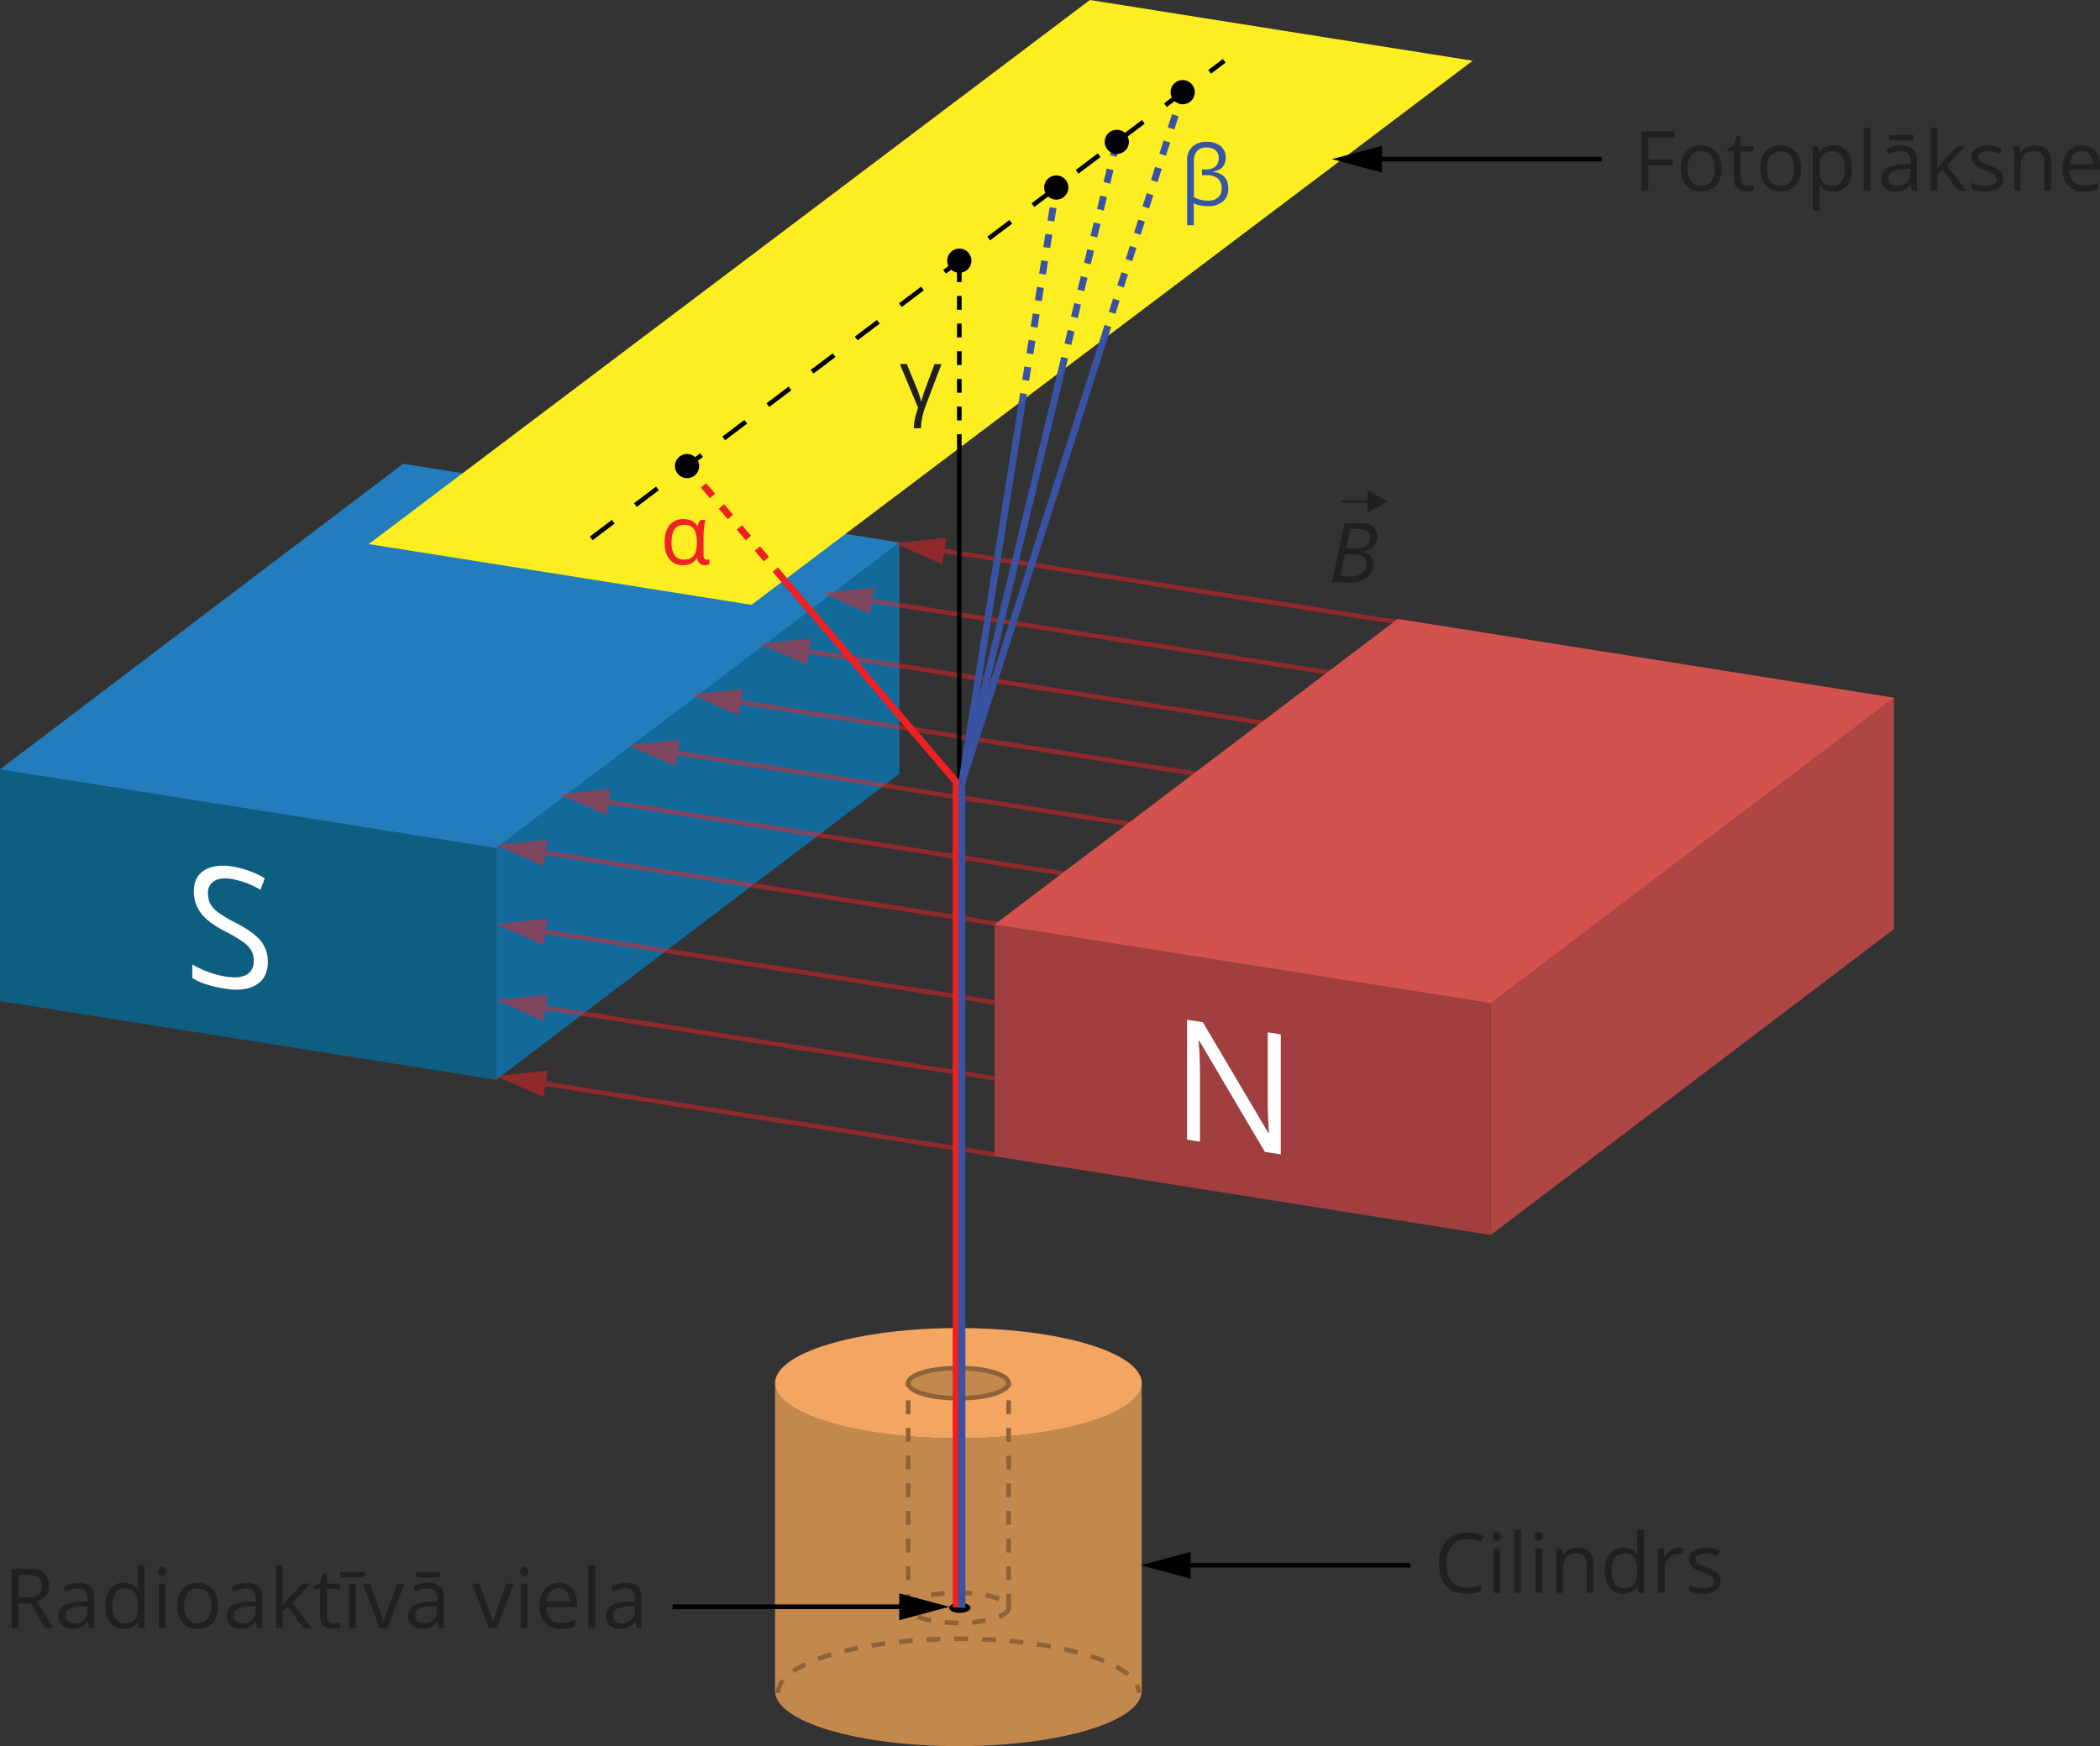 <svg xmlns="http://www.w3.org/2000/svg" width="910.81" height="757.49" viewBox="0 0 910.81 757.49">
  <rect x="0" y="0" width="910.81" height="757.49" fill="#333333" stroke="none"/>
  <defs>
    <style>
      .cls-1 {
        fill: #0e5e82;
      }

      .cls-1, .cls-10, .cls-11, .cls-2, .cls-3, .cls-5, .cls-9 {
        fill-rule: evenodd;
      }

      .cls-2 {
        fill: #126a9b;
      }

      .cls-3 {
        fill: #237dbc;
      }

      .cls-4 {
        fill: #fff;
      }

      .cls-5 {
        fill: #fcee21;
      }

      .cls-6 {
        opacity: 0.5;
      }

      .cls-12, .cls-14, .cls-15, .cls-17, .cls-18, .cls-19, .cls-20, .cls-21, .cls-22, .cls-23, .cls-24, .cls-28, .cls-7 {
        fill: none;
        stroke-miterlimit: 10;
      }

      .cls-19, .cls-24, .cls-7 {
        stroke: #ed2024;
      }

      .cls-12, .cls-14, .cls-15, .cls-17, .cls-18, .cls-23, .cls-7 {
        stroke-width: 2px;
      }

      .cls-8 {
        fill: #ed2024;
      }

      .cls-9 {
        fill: #a03e40;
      }

      .cls-10 {
        fill: #af4643;
      }

      .cls-11 {
        fill: #d4524d;
      }

      .cls-12, .cls-18, .cls-23 {
        stroke: #000;
      }

      .cls-12 {
        stroke-dasharray: 12;
      }

      .cls-13 {
        fill: #c3884c;
      }

      .cls-14, .cls-15, .cls-17 {
        stroke: #8e6238;
      }

      .cls-14, .cls-22, .cls-23, .cls-24 {
        stroke-dasharray: 6;
      }

      .cls-15 {
        stroke-dasharray: 5.97 5.97;
      }

      .cls-16 {
        fill: #f2a661;
      }

      .cls-19, .cls-20, .cls-21, .cls-22, .cls-24 {
        stroke-width: 3px;
      }

      .cls-20, .cls-21, .cls-22 {
        stroke: #3953a4;
      }

      .cls-21 {
        stroke-dasharray: 5.83 5.83;
      }

      .cls-25 {
        fill: #ed2327;
      }

      .cls-26 {
        fill: #231f20;
      }

      .cls-27 {
        fill: #3a54a4;
      }

      .cls-28 {
        stroke: #231f20;
      }
    </style>
  </defs>
  <title>6</title>
  <g id="Layer_2" data-name="Layer 2">
    <g id="Layer_1-2" data-name="Layer 1">
      <g>
        <polygon class="cls-1" points="0 434.27 215.19 468.42 215.19 367.9 0 333.75 0 434.27"/>
        <polygon class="cls-2" points="215.19 468.42 390.07 335.71 390.07 235.19 215.19 367.9 215.19 468.42"/>
        <polygon class="cls-3" points="0 333.75 215.19 367.9 390.07 235.33 174.86 201.17 0 333.75"/>
      </g>
      <path class="cls-4" d="M116.17,417.27q0,6.87-5,9.93t-13.52,1.7q-9.25-1.47-14.24-4.64v-5.84a43.5,43.5,0,0,0,7,3.24,39.69,39.69,0,0,0,7.47,2c4,.64,7.07.35,9.11-.85a6.34,6.34,0,0,0,3.06-5.91,9.15,9.15,0,0,0-1.08-4.6,12.82,12.82,0,0,0-3.63-3.76A61.87,61.87,0,0,0,97.59,404q-7.28-3.75-10.38-7.8a15.55,15.55,0,0,1-3.12-9.78q0-6,4.53-8.86t12-1.67A39.71,39.71,0,0,1,114.85,381l-1.89,5a36.55,36.55,0,0,0-12.53-4.69q-4.8-.76-7.51.87a5.74,5.74,0,0,0-2.7,5.31,9.79,9.79,0,0,0,1,4.59,12,12,0,0,0,3.37,3.7,51.2,51.2,0,0,0,7.24,4.33q8.19,4.21,11.27,8.05A14.21,14.21,0,0,1,116.17,417.27Z"/>
      <polygon class="cls-5" points="159.93 236.03 325.94 262.38 638.73 26.35 472.7 0 159.93 236.03"/>
      <g class="cls-6">
        <g>
          <line class="cls-7" x1="431.36" y1="467.81" x2="232.69" y2="436.58"/>
          <polygon class="cls-8" points="237.51 431.46 215.19 433.83 235.71 442.94 237.51 431.46"/>
        </g>
        <g>
          <line class="cls-7" x1="431.36" y1="500.78" x2="232.69" y2="469.55"/>
          <polygon class="cls-8" points="237.51 464.42 215.19 466.8 235.71 475.9 237.51 464.42"/>
        </g>
        <g>
          <line class="cls-7" x1="439.67" y1="401.88" x2="232.69" y2="369.34"/>
          <polygon class="cls-8" points="237.51 364.22 215.19 366.59 235.71 375.7 237.51 364.22"/>
        </g>
        <g>
          <line class="cls-7" x1="467.05" y1="379.85" x2="260.08" y2="347.32"/>
          <polygon class="cls-8" points="264.89 342.19 242.57 344.56 263.09 353.67 264.89 342.19"/>
        </g>
        <g>
          <line class="cls-7" x1="496.92" y1="358.59" x2="289.95" y2="326.06"/>
          <polygon class="cls-8" points="294.76 320.93 272.44 323.31 292.96 332.41 294.76 320.93"/>
        </g>
        <g>
          <line class="cls-7" x1="524.3" y1="336.57" x2="317.33" y2="304.03"/>
          <polygon class="cls-8" points="322.14 298.9 299.82 301.28 320.34 310.38 322.14 298.9"/>
        </g>
        <g>
          <line class="cls-7" x1="553.95" y1="314.59" x2="346.97" y2="282.06"/>
          <polygon class="cls-8" points="351.79 276.93 329.47 279.3 349.98 288.41 351.79 276.93"/>
        </g>
        <g>
          <line class="cls-7" x1="581.33" y1="292.57" x2="374.35" y2="260.03"/>
          <polygon class="cls-8" points="379.17 254.9 356.85 257.28 377.36 266.38 379.17 254.9"/>
        </g>
        <g>
          <line class="cls-7" x1="612.58" y1="270.91" x2="405.61" y2="238.38"/>
          <polygon class="cls-8" points="410.43 233.25 388.11 235.63 408.62 244.73 410.43 233.25"/>
        </g>
        <g>
          <line class="cls-7" x1="431.36" y1="434.85" x2="232.69" y2="403.62"/>
          <polygon class="cls-8" points="237.51 398.49 215.19 400.87 235.71 409.97 237.51 398.49"/>
        </g>
      </g>
      <g>
        <polygon class="cls-9" points="431.36 501.6 646.55 535.75 646.55 435.23 431.36 401.08 431.36 501.6"/>
        <polygon class="cls-10" points="646.55 535.75 821.43 403.05 821.43 302.53 646.55 435.23 646.55 535.75"/>
        <polygon class="cls-11" points="431.36 401.08 646.55 435.23 821.43 302.66 606.22 268.5 431.36 401.08"/>
      </g>
      <path class="cls-4" d="M555.51,500.78l-6.9-1.09L520.17,451.5l-.29,0c.38,5.19.57,9.91.57,14.19v29.58l-5.59-.89v-52l6.84,1.08,28.37,48,.28.05q-.06-1-.32-6.23c-.16-3.5-.22-6-.18-7.48V447.84l5.66.9Z"/>
      <line class="cls-12" x1="256.41" y1="233.56" x2="530.98" y2="26.38"/>
      <path class="cls-13" d="M495.2,600V733.58c0,13.2-35.61,23.91-79.53,23.91s-79.52-10.71-79.52-23.91V600c0,13.21,35.61,23.91,79.52,23.91S495.2,613.24,495.2,600Z"/>
      <path class="cls-14" d="M337.45,734.45c0-13,35-23.52,78.23-23.52s78.23,10.53,78.23,23.52"/>
      <ellipse class="cls-15" cx="415.68" cy="697.48" rx="21.78" ry="6.55"/>
      <ellipse class="cls-16" cx="415.68" cy="600.03" rx="79.52" ry="23.91"/>
      <line class="cls-14" x1="437.46" y1="697.48" x2="437.46" y2="600.03"/>
      <line class="cls-14" x1="393.9" y1="697.48" x2="393.9" y2="600.03"/>
      <ellipse class="cls-13" cx="415.68" cy="600.03" rx="21.78" ry="6.55"/>
      <ellipse class="cls-17" cx="415.68" cy="600.03" rx="21.78" ry="6.55"/>
      <ellipse cx="416.31" cy="697.48" rx="4.63" ry="2.2"/>
      <line class="cls-18" x1="416.07" y1="697.48" x2="416.07" y2="194.37"/>
      <polyline class="cls-19" points="414.7 697.31 414.7 339.15 340.15 251.66"/>
      <line class="cls-20" x1="417.2" y1="697.48" x2="417.2" y2="339.33"/>
      <line class="cls-20" x1="443.47" y1="173.69" x2="417.2" y2="339.33"/>
      <line class="cls-20" x1="460.34" y1="160.97" x2="417.2" y2="339.33"/>
      <line class="cls-20" x1="478.68" y1="147.13" x2="417.2" y2="339.33"/>
      <g>
        <line class="cls-20" x1="443.47" y1="173.69" x2="443.94" y2="170.73"/>
        <line class="cls-21" x1="444.86" y1="164.97" x2="457.19" y2="87.2"/>
        <line class="cls-20" x1="457.65" y1="84.32" x2="458.12" y2="81.35"/>
      </g>
      <line class="cls-22" x1="460.34" y1="160.97" x2="484.38" y2="61.54"/>
      <line class="cls-22" x1="478.68" y1="147.13" x2="512.95" y2="39.98"/>
      <line class="cls-23" x1="416.07" y1="194.37" x2="416.07" y2="113.09"/>
      <line class="cls-24" x1="340.15" y1="251.66" x2="297.99" y2="202.19"/>
      <circle cx="297.99" cy="202.19" r="5.26"/>
      <circle cx="416.07" cy="113.09" r="5.26"/>
      <circle cx="484.38" cy="61.54" r="5.26"/>
      <circle cx="458.12" cy="81.35" r="5.26"/>
      <circle cx="512.95" cy="39.98" r="5.26"/>
      <path class="cls-25" d="M296.2,245.17a7.1,7.1,0,0,1-5.86-2.61q-2.08-2.61-2.09-7.32c0-3.21.72-5.68,2.15-7.43a7.44,7.44,0,0,1,6.1-2.61,7.67,7.67,0,0,1,3.54.74,6.25,6.25,0,0,1,2.36,2.22h.21a7.38,7.38,0,0,1,1.15-2.6H306a18.66,18.66,0,0,0-.61,3.32,35.8,35.8,0,0,0-.25,4.2v7.72c0,1.33.49,2,1.48,2a3.7,3.7,0,0,0,1.09-.18v2.1a4,4,0,0,1-2,.45,3.14,3.14,0,0,1-2.21-.71,4,4,0,0,1-1.1-2.22h-.23a6.35,6.35,0,0,1-2.5,2.22A8,8,0,0,1,296.2,245.17Zm.44-2.44a5.08,5.08,0,0,0,4.29-1.71q1.31-1.72,1.31-5.55v-.26c0-2.69-.44-4.61-1.33-5.78a5.1,5.1,0,0,0-4.31-1.75q-5.33,0-5.33,7.6a9.88,9.88,0,0,0,1.3,5.59A4.6,4.6,0,0,0,296.64,242.73Z"/>
      <path class="cls-26" d="M399.47,185.78h-3.16a20.49,20.49,0,0,1,.56-4.27,31.7,31.7,0,0,1,1.32-4.59l-7.9-19h3l4.22,10.26a36.64,36.64,0,0,1,2,5.94h.14q.09-.52.45-1.77c.24-.83.49-1.63.74-2.38s1.75-4.78,4.49-12h3l-7.12,18.79a28.67,28.67,0,0,0-1.78,9.12Z"/>
      <path class="cls-27" d="M523.35,61.54a9.17,9.17,0,0,1,6.06,1.83,6.2,6.2,0,0,1,2.19,5c0,3.45-1.84,5.47-5.5,6.07v.14q6.61.73,6.62,7.19a7,7,0,0,1-2.32,5.65,9.69,9.69,0,0,1-6.5,2,17.74,17.74,0,0,1-3.32-.27,11.27,11.27,0,0,1-2.8-.94v9.51h-2.92V69.82a8.15,8.15,0,0,1,2.23-6.12A8.61,8.61,0,0,1,523.35,61.54Zm0,2.46a5.35,5.35,0,0,0-4.16,1.51,6.34,6.34,0,0,0-1.38,4.41V85.51a12.73,12.73,0,0,0,3.05,1.19,12.9,12.9,0,0,0,2.93.33,6.77,6.77,0,0,0,4.53-1.32,5.13,5.13,0,0,0,1.52-4.08,5.25,5.25,0,0,0-1.67-4.2A7.14,7.14,0,0,0,523.35,76h-2v-2.5H523a6,6,0,0,0,4.15-1.29,4.75,4.75,0,0,0,1.43-3.7,4.12,4.12,0,0,0-1.38-3.33A5.78,5.78,0,0,0,523.32,64Z"/>
      <g>
        <path class="cls-26" d="M714.89,82.74h-3V57h14.32v2.65H714.89V69.1h10.65v2.65H714.89Z"/>
        <path class="cls-26" d="M746.67,73.09q0,4.71-2.37,7.35a8.36,8.36,0,0,1-6.56,2.65,8.69,8.69,0,0,1-4.59-1.21,8,8,0,0,1-3.09-3.48A12.1,12.1,0,0,1,729,73.09q0-4.71,2.35-7.34a8.34,8.34,0,0,1,6.54-2.63,8.17,8.17,0,0,1,6.43,2.69A10.62,10.62,0,0,1,746.67,73.09Zm-14.68,0a9.09,9.09,0,0,0,1.48,5.62,5.12,5.12,0,0,0,4.34,1.94,5.17,5.17,0,0,0,4.35-1.93,9.09,9.09,0,0,0,1.48-5.63,9,9,0,0,0-1.48-5.58,5.22,5.22,0,0,0-4.39-1.91,5.13,5.13,0,0,0-4.32,1.88A9.06,9.06,0,0,0,732,73.09Z"/>
        <path class="cls-26" d="M758,80.68a10.34,10.34,0,0,0,1.49-.11,10.81,10.81,0,0,0,1.14-.24v2.23a5.35,5.35,0,0,1-1.39.38,10.53,10.53,0,0,1-1.67.15c-3.72,0-5.59-2-5.59-5.89V65.74h-2.76V64.33L752,63.12,753.22,59h1.69v4.46h5.59v2.27h-5.59V77.08a3.9,3.9,0,0,0,.83,2.67A2.88,2.88,0,0,0,758,80.68Z"/>
        <path class="cls-26" d="M781.12,73.09q0,4.71-2.37,7.35a8.34,8.34,0,0,1-6.56,2.65,8.69,8.69,0,0,1-4.59-1.21,8.07,8.07,0,0,1-3.09-3.48,12.1,12.1,0,0,1-1.09-5.31q0-4.71,2.36-7.34a8.33,8.33,0,0,1,6.53-2.63,8.17,8.17,0,0,1,6.43,2.69A10.57,10.57,0,0,1,781.12,73.09Zm-14.68,0a9.16,9.16,0,0,0,1.48,5.62,5.12,5.12,0,0,0,4.34,1.94,5.17,5.17,0,0,0,4.35-1.93,9.09,9.09,0,0,0,1.49-5.63,8.94,8.94,0,0,0-1.49-5.58,6,6,0,0,0-8.71,0A9.06,9.06,0,0,0,766.44,73.09Z"/>
        <path class="cls-26" d="M795.2,83.09a8.42,8.42,0,0,1-3.44-.69,6.63,6.63,0,0,1-2.61-2.14h-.21a25.88,25.88,0,0,1,.21,3.2v7.93h-2.91V63.47h2.37l.4,2.64h.14a6.8,6.8,0,0,1,2.62-2.29,8.11,8.11,0,0,1,3.43-.7,7.11,7.11,0,0,1,5.92,2.62q2.08,2.63,2.08,7.35t-2.12,7.37A7.13,7.13,0,0,1,795.2,83.09Zm-.42-17.49a5.17,5.17,0,0,0-4.27,1.63q-1.32,1.63-1.36,5.21v.65c0,2.7.46,4.64,1.36,5.81a5.16,5.16,0,0,0,4.34,1.75,4.52,4.52,0,0,0,3.91-2,9.58,9.58,0,0,0,1.42-5.57,9.27,9.27,0,0,0-1.42-5.53A4.65,4.65,0,0,0,794.78,65.6Z"/>
        <path class="cls-26" d="M811.22,82.74H808.3V55.39h2.92Z"/>
        <path class="cls-26" d="M829.25,82.74,828.67,80h-.14a8.22,8.22,0,0,1-2.87,2.45,8.75,8.75,0,0,1-3.58.64,6.4,6.4,0,0,1-4.49-1.48,5.35,5.35,0,0,1-1.63-4.2q0-5.84,9.34-6.12l3.26-.1V70a4.86,4.86,0,0,0-1-3.34,4,4,0,0,0-3.12-1.09A12.78,12.78,0,0,0,819,67l-.9-2.23a13.4,13.4,0,0,1,3.12-1.21,13.22,13.22,0,0,1,3.4-.44,7.35,7.35,0,0,1,5.11,1.53c1.11,1,1.66,2.65,1.66,4.9V82.74Zm-6.59-2.06a6,6,0,0,0,4.28-1.49A5.52,5.52,0,0,0,828.49,75V73.26l-2.91.13a10.57,10.57,0,0,0-5,1.08,3.25,3.25,0,0,0-1.54,3,3,3,0,0,0,1,2.41A4,4,0,0,0,822.66,80.68Zm-3.25-22.16H830v2.4H819.41Z"/>
        <path class="cls-26" d="M840.31,72.88a32.66,32.66,0,0,1,2.3-2.82l6.22-6.59h3.47l-7.81,8.21,8.35,11.06h-3.53l-6.81-9.11-2.19,1.9v7.21h-2.89V55.39h2.89v14.5c0,.64,0,1.64-.14,3Z"/>
        <path class="cls-26" d="M868.75,77.48a4.81,4.81,0,0,1-2,4.15,9.42,9.42,0,0,1-5.62,1.46,12.22,12.22,0,0,1-6-1.21V79.17a14.52,14.52,0,0,0,3,1.11,12.45,12.45,0,0,0,3.07.4,6.94,6.94,0,0,0,3.52-.73,2.41,2.41,0,0,0,1.23-2.22,2.44,2.44,0,0,0-1-1.93,15.56,15.56,0,0,0-3.81-1.89,20.15,20.15,0,0,1-3.82-1.75,5.23,5.23,0,0,1-1.69-1.69,4.41,4.41,0,0,1-.55-2.27A4.33,4.33,0,0,1,857,64.48a9,9,0,0,1,5.25-1.36,15.24,15.24,0,0,1,6.08,1.27l-1,2.37a14,14,0,0,0-5.26-1.2,6.11,6.11,0,0,0-3.13.65,2,2,0,0,0-1,1.8,2.24,2.24,0,0,0,.39,1.32,3.89,3.89,0,0,0,1.28,1,27.39,27.39,0,0,0,3.37,1.43,12.56,12.56,0,0,1,4.63,2.51A4.39,4.39,0,0,1,868.75,77.48Z"/>
        <path class="cls-26" d="M886.68,82.74V70.28a5,5,0,0,0-1.07-3.52,4.4,4.4,0,0,0-3.36-1.16,5.53,5.53,0,0,0-4.43,1.63q-1.41,1.63-1.41,5.4V82.74h-2.92V63.47h2.38l.47,2.64h.14A6,6,0,0,1,879,63.9a8.16,8.16,0,0,1,3.6-.78,7.32,7.32,0,0,1,5.24,1.68q1.75,1.68,1.76,5.37V82.74Z"/>
        <path class="cls-26" d="M903.73,83.09a8.85,8.85,0,0,1-6.74-2.6,10.07,10.07,0,0,1-2.47-7.23,11.18,11.18,0,0,1,2.29-7.4A7.64,7.64,0,0,1,903,63.12a7.24,7.24,0,0,1,5.73,2.38,9.13,9.13,0,0,1,2.11,6.29v1.84H897.54a7.61,7.61,0,0,0,1.72,5.15,5.92,5.92,0,0,0,4.57,1.76,15.49,15.49,0,0,0,6.16-1.3v2.6a14.9,14.9,0,0,1-2.93,1A16.69,16.69,0,0,1,903.73,83.09Zm-.79-17.53a4.76,4.76,0,0,0-3.7,1.52,7,7,0,0,0-1.63,4.18h10.07A6.43,6.43,0,0,0,906.45,67,4.32,4.32,0,0,0,902.94,65.56Z"/>
      </g>
      <g>
        <line class="cls-18" x1="694.71" y1="69.03" x2="595.43" y2="69.03"/>
        <polygon points="599.39 63.22 577.71 69.03 599.39 74.84 599.39 63.22"/>
      </g>
      <g>
        <line class="cls-18" x1="611.71" y1="679.03" x2="512.43" y2="679.03"/>
        <polygon points="516.39 673.22 494.71 679.03 516.39 684.84 516.39 673.22"/>
      </g>
      <g>
        <line class="cls-18" x1="291.71" y1="697.03" x2="393.99" y2="697.03"/>
        <polygon points="390.03 702.84 411.71 697.03 390.03 691.22 390.03 702.84"/>
      </g>
      <g>
        <path class="cls-26" d="M636.41,667.65a8.42,8.42,0,0,0-6.69,2.82,11.39,11.39,0,0,0-2.45,7.72c0,3.37.79,6,2.37,7.8a8.4,8.4,0,0,0,6.74,2.75,22.82,22.82,0,0,0,6.13-1v2.62a18.84,18.84,0,0,1-6.59,1q-5.68,0-8.76-3.44t-3.09-9.79a15.44,15.44,0,0,1,1.49-7,10.64,10.64,0,0,1,4.29-4.61,13,13,0,0,1,6.6-1.62,16,16,0,0,1,7.06,1.48L642.25,669A13.55,13.55,0,0,0,636.41,667.65Z"/>
        <path class="cls-26" d="M647.43,666.56a1.93,1.93,0,0,1,.5-1.47,1.7,1.7,0,0,1,1.23-.47,1.72,1.72,0,0,1,1.21.48,1.89,1.89,0,0,1,.51,1.46,1.92,1.92,0,0,1-.51,1.46,1.68,1.68,0,0,1-1.21.49,1.63,1.63,0,0,1-1.23-.49A2,2,0,0,1,647.43,666.56ZM650.6,691h-2.92V671.78h2.92Z"/>
        <path class="cls-26" d="M659.7,691h-2.92V663.69h2.92Z"/>
        <path class="cls-26" d="M665.64,666.56a1.93,1.93,0,0,1,.5-1.47,1.8,1.8,0,0,1,2.44,0,1.89,1.89,0,0,1,.51,1.46,1.92,1.92,0,0,1-.51,1.46,1.67,1.67,0,0,1-1.21.49,1.63,1.63,0,0,1-1.23-.49A2,2,0,0,1,665.64,666.56ZM668.81,691h-2.92V671.78h2.92Z"/>
        <path class="cls-26" d="M688.18,691V678.58a5.08,5.08,0,0,0-1.07-3.52,4.4,4.4,0,0,0-3.36-1.16,5.54,5.54,0,0,0-4.43,1.64q-1.41,1.63-1.41,5.39V691H675V671.78h2.37l.47,2.63H678a6,6,0,0,1,2.52-2.2,8.19,8.19,0,0,1,3.6-.78,7.31,7.31,0,0,1,5.24,1.67q1.75,1.68,1.76,5.37V691Z"/>
        <path class="cls-26" d="M710.2,688.46h-.15a6.86,6.86,0,0,1-6,2.93,7.16,7.16,0,0,1-5.88-2.58q-2.1-2.58-2.1-7.35t2.11-7.4a7.07,7.07,0,0,1,5.87-2.63,7,7,0,0,1,6,2.84h.23l-.12-1.39-.07-1.35v-7.84H713V691h-2.37Zm-5.83.49a5.28,5.28,0,0,0,4.33-1.63q1.35-1.62,1.35-5.24v-.62q0-4.1-1.37-5.84a5.14,5.14,0,0,0-4.35-1.75,4.47,4.47,0,0,0-3.93,2A10,10,0,0,0,699,681.5a9.44,9.44,0,0,0,1.36,5.57A4.58,4.58,0,0,0,704.37,689Z"/>
        <path class="cls-26" d="M727.94,671.43a11.41,11.41,0,0,1,2.3.21l-.4,2.7a10.33,10.33,0,0,0-2.11-.26,5.13,5.13,0,0,0-4,1.9,6.9,6.9,0,0,0-1.66,4.73V691h-2.92V671.78h2.41l.33,3.57H722a8.5,8.5,0,0,1,2.59-2.91A5.87,5.87,0,0,1,727.94,671.43Z"/>
        <path class="cls-26" d="M746.27,685.79a4.8,4.8,0,0,1-2,4.14,9.37,9.37,0,0,1-5.62,1.46,12.22,12.22,0,0,1-6-1.21v-2.71a14.52,14.52,0,0,0,3,1.11,12.42,12.42,0,0,0,3.07.41,7,7,0,0,0,3.51-.73,2.42,2.42,0,0,0,1.23-2.23,2.4,2.4,0,0,0-1-1.92,14.87,14.87,0,0,0-3.81-1.89,20.48,20.48,0,0,1-3.82-1.75,5.16,5.16,0,0,1-1.69-1.7,4.4,4.4,0,0,1-.55-2.26,4.33,4.33,0,0,1,1.91-3.72,8.93,8.93,0,0,1,5.26-1.36,15.44,15.44,0,0,1,6.08,1.26l-1,2.37a14,14,0,0,0-5.25-1.19,6.06,6.06,0,0,0-3.13.65,2,2,0,0,0-1.06,1.79,2.2,2.2,0,0,0,.4,1.32,4,4,0,0,0,1.27,1,28.19,28.19,0,0,0,3.38,1.42,12.65,12.65,0,0,1,4.63,2.51A4.47,4.47,0,0,1,746.27,685.79Z"/>
      </g>
      <g>
        <path class="cls-26" d="M8,695.56v10.69H5v-25.7H12q4.74,0,7,1.81a6.57,6.57,0,0,1,2.26,5.45q0,5.1-5.17,6.89l7,11.55H19.55l-6.23-10.69ZM8,693h4.1a7,7,0,0,0,4.64-1.26A4.7,4.7,0,0,0,18.18,688a4.26,4.26,0,0,0-1.51-3.67,8.13,8.13,0,0,0-4.82-1.13H8Z"/>
        <path class="cls-26" d="M38.64,706.25l-.58-2.74h-.14A8.05,8.05,0,0,1,35,706a8.7,8.7,0,0,1-3.57.64,6.49,6.49,0,0,1-4.5-1.47,5.42,5.42,0,0,1-1.62-4.21q0-5.83,9.33-6.11L38,694.7v-1.19a4.87,4.87,0,0,0-1-3.35,4,4,0,0,0-3.12-1.08,12.72,12.72,0,0,0-5.45,1.47l-.9-2.23a13.86,13.86,0,0,1,3.12-1.21,13.17,13.17,0,0,1,3.4-.44,7.35,7.35,0,0,1,5.11,1.53q1.66,1.53,1.66,4.9v13.15Zm-6.59-2.06a5.92,5.92,0,0,0,4.28-1.49,5.55,5.55,0,0,0,1.55-4.18v-1.74L35,696.9a10.6,10.6,0,0,0-5,1.08,3.26,3.26,0,0,0-1.53,3,3,3,0,0,0,.95,2.41A4,4,0,0,0,32.05,704.19Z"/>
        <path class="cls-26" d="M59.92,703.67h-.15a6.88,6.88,0,0,1-6.05,2.93A7.16,7.16,0,0,1,47.84,704q-2.1-2.58-2.1-7.35c0-3.18.7-5.64,2.11-7.4a7.08,7.08,0,0,1,5.87-2.64,7,7,0,0,1,6,2.85H60l-.12-1.39-.07-1.35V678.9h2.91v27.35H60.31Zm-5.83.49a5.3,5.3,0,0,0,4.33-1.63q1.35-1.62,1.35-5.24v-.62q0-4.09-1.37-5.84a5.14,5.14,0,0,0-4.35-1.75,4.47,4.47,0,0,0-3.93,2,10,10,0,0,0-1.36,5.64,9.46,9.46,0,0,0,1.36,5.57A4.58,4.58,0,0,0,54.09,704.16Z"/>
        <path class="cls-26" d="M68.63,681.76a1.92,1.92,0,0,1,.49-1.46,1.73,1.73,0,0,1,1.23-.47,1.7,1.7,0,0,1,1.21.48,1.88,1.88,0,0,1,.51,1.45,1.93,1.93,0,0,1-.51,1.47,1.76,1.76,0,0,1-2.44,0A2,2,0,0,1,68.63,681.76Zm3.16,24.49H68.87V687h2.92Z"/>
        <path class="cls-26" d="M94.61,696.6A10.66,10.66,0,0,1,92.23,704a8.35,8.35,0,0,1-6.55,2.64,8.64,8.64,0,0,1-4.59-1.21,8,8,0,0,1-3.1-3.48,12.22,12.22,0,0,1-1.09-5.31q0-4.71,2.36-7.34a8.34,8.34,0,0,1,6.54-2.63,8.15,8.15,0,0,1,6.42,2.69A10.59,10.59,0,0,1,94.61,696.6Zm-14.68,0a9.2,9.2,0,0,0,1.47,5.63,5.87,5.87,0,0,0,8.7,0,9.09,9.09,0,0,0,1.48-5.63A9,9,0,0,0,90.1,691a5.24,5.24,0,0,0-4.39-1.91A5.13,5.13,0,0,0,81.39,691,9,9,0,0,0,79.93,696.6Z"/>
        <path class="cls-26" d="M111.57,706.25l-.58-2.74h-.14A8.05,8.05,0,0,1,108,706a8.67,8.67,0,0,1-3.57.64,6.44,6.44,0,0,1-4.49-1.47,5.39,5.39,0,0,1-1.63-4.21q0-5.83,9.33-6.11l3.27-.11v-1.19a4.87,4.87,0,0,0-1-3.35,4,4,0,0,0-3.12-1.08,12.75,12.75,0,0,0-5.45,1.47l-.9-2.23a13.86,13.86,0,0,1,3.12-1.21,13.22,13.22,0,0,1,3.4-.44,7.35,7.35,0,0,1,5.11,1.53q1.67,1.53,1.66,4.9v13.15ZM105,704.19a5.92,5.92,0,0,0,4.28-1.49,5.55,5.55,0,0,0,1.55-4.18v-1.74l-2.92.12a10.52,10.52,0,0,0-5,1.08,3.25,3.25,0,0,0-1.54,3,3,3,0,0,0,1,2.41A4,4,0,0,0,105,704.19Z"/>
        <path class="cls-26" d="M122.63,696.39a32.81,32.81,0,0,1,2.3-2.81l6.22-6.6h3.46l-7.8,8.21,8.35,11.06h-3.53l-6.81-9.11-2.19,1.9v7.21h-2.89V678.9h2.89v14.5c0,.65,0,1.64-.15,3Z"/>
        <path class="cls-26" d="M144.86,704.19a9.13,9.13,0,0,0,1.5-.11,10.81,10.81,0,0,0,1.14-.24v2.23a5.06,5.06,0,0,1-1.4.38,10.41,10.41,0,0,1-1.66.15q-5.59,0-5.59-5.89V689.25h-2.76v-1.4l2.76-1.22,1.23-4.11h1.69V687h5.59v2.27h-5.59v11.34a3.9,3.9,0,0,0,.82,2.67A2.88,2.88,0,0,0,144.86,704.19Z"/>
        <path class="cls-26" d="M147.59,682h10.54v2.41H147.59Zm6.68,24.22h-2.92V687h2.92Z"/>
        <path class="cls-26" d="M164.67,706.25,157.36,687h3.13l4.15,11.43c.93,2.67,1.49,4.41,1.65,5.2h.14c.13-.62.54-1.9,1.22-3.85s2.23-6.21,4.62-12.78h3.12l-7.31,19.27Z"/>
        <path class="cls-26" d="M190.34,706.25l-.58-2.74h-.14a8.14,8.14,0,0,1-2.88,2.45,8.72,8.72,0,0,1-3.58.64,6.46,6.46,0,0,1-4.49-1.47,5.42,5.42,0,0,1-1.62-4.21q0-5.83,9.33-6.11l3.27-.11v-1.19a4.87,4.87,0,0,0-1-3.35,4,4,0,0,0-3.12-1.08,12.72,12.72,0,0,0-5.45,1.47l-.9-2.23a13.86,13.86,0,0,1,3.12-1.21,13.17,13.17,0,0,1,3.4-.44,7.35,7.35,0,0,1,5.11,1.53c1.1,1,1.66,2.65,1.66,4.9v13.15Zm-6.6-2.06A5.89,5.89,0,0,0,188,702.7a5.52,5.52,0,0,0,1.56-4.18v-1.74l-2.92.12a10.6,10.6,0,0,0-5,1.08,3.26,3.26,0,0,0-1.53,3,3,3,0,0,0,.95,2.41A4,4,0,0,0,183.74,704.19ZM180.49,682H191v2.41H180.49Z"/>
        <path class="cls-26" d="M212.08,706.25,204.77,687h3.13l4.15,11.43c.93,2.67,1.48,4.41,1.65,5.2h.14a38.26,38.26,0,0,1,1.22-3.85c.69-2,2.22-6.21,4.61-12.78h3.13l-7.31,19.27Z"/>
        <path class="cls-26" d="M225.65,681.76a1.92,1.92,0,0,1,.49-1.46,1.82,1.82,0,0,1,2.45,0,1.88,1.88,0,0,1,.51,1.45,1.93,1.93,0,0,1-.51,1.47,1.73,1.73,0,0,1-1.22.49,1.71,1.71,0,0,1-1.23-.49A2,2,0,0,1,225.65,681.76Zm3.16,24.49H225.9V687h2.91Z"/>
        <path class="cls-26" d="M243.14,706.6a8.87,8.87,0,0,1-6.74-2.6,10,10,0,0,1-2.47-7.22,11.14,11.14,0,0,1,2.29-7.4,7.64,7.64,0,0,1,6.17-2.75,7.27,7.27,0,0,1,5.73,2.39,9.13,9.13,0,0,1,2.1,6.28v1.84H237a7.64,7.64,0,0,0,1.72,5.16,5.92,5.92,0,0,0,4.58,1.75,15.48,15.48,0,0,0,6.15-1.3v2.6a14.9,14.9,0,0,1-2.93,1A16,16,0,0,1,243.14,706.6Zm-.79-17.52a4.75,4.75,0,0,0-3.7,1.51,7,7,0,0,0-1.63,4.18H247.1a6.43,6.43,0,0,0-1.23-4.23A4.37,4.37,0,0,0,242.35,689.08Z"/>
        <path class="cls-26" d="M258.12,706.25H255.2V678.9h2.92Z"/>
        <path class="cls-26" d="M276.15,706.25l-.58-2.74h-.14a8.12,8.12,0,0,1-2.87,2.45,8.75,8.75,0,0,1-3.58.64,6.44,6.44,0,0,1-4.49-1.47,5.42,5.42,0,0,1-1.63-4.21q0-5.83,9.34-6.11l3.27-.11v-1.19a4.87,4.87,0,0,0-1-3.35,4,4,0,0,0-3.12-1.08,12.79,12.79,0,0,0-5.45,1.47l-.89-2.23a13.5,13.5,0,0,1,3.12-1.21,13.17,13.17,0,0,1,3.4-.44c2.29,0,4,.51,5.1,1.53s1.66,2.65,1.66,4.9v13.15Zm-6.59-2.06a5.9,5.9,0,0,0,4.28-1.49,5.52,5.52,0,0,0,1.56-4.18v-1.74l-2.92.12a10.6,10.6,0,0,0-5,1.08,3.25,3.25,0,0,0-1.54,3,3,3,0,0,0,1,2.41A4,4,0,0,0,269.56,704.19Z"/>
      </g>
      <g>
        <path class="cls-26" d="M589.74,226.92q7.59,0,7.59,5.91A6,6,0,0,1,595.8,237a7.33,7.33,0,0,1-4.31,2.22v.17a5.8,5.8,0,0,1,3.11,1.95,5.2,5.2,0,0,1,1.08,3.31A7,7,0,0,1,593,250.5a11.18,11.18,0,0,1-7.16,2.12h-8.14l5.43-25.7Zm-8.49,23.15h4.67a7.5,7.5,0,0,0,4.89-1.41,4.91,4.91,0,0,0,1.7-4,3.79,3.79,0,0,0-1.31-3.12,5.78,5.78,0,0,0-3.77-1.08h-4.14Zm2.58-12.14h4.36a6.88,6.88,0,0,0,4.38-1.29,4.19,4.19,0,0,0,1.63-3.49,3.26,3.26,0,0,0-1.17-2.74,6,6,0,0,0-3.68-.9h-3.71Z"/>
        <g>
          <line class="cls-28" x1="581.71" y1="217.53" x2="594.54" y2="217.53"/>
          <polygon class="cls-26" points="593.08 222.52 601.71 217.53 593.08 212.54 593.08 222.52"/>
        </g>
      </g>
    </g>
  </g>
</svg>

